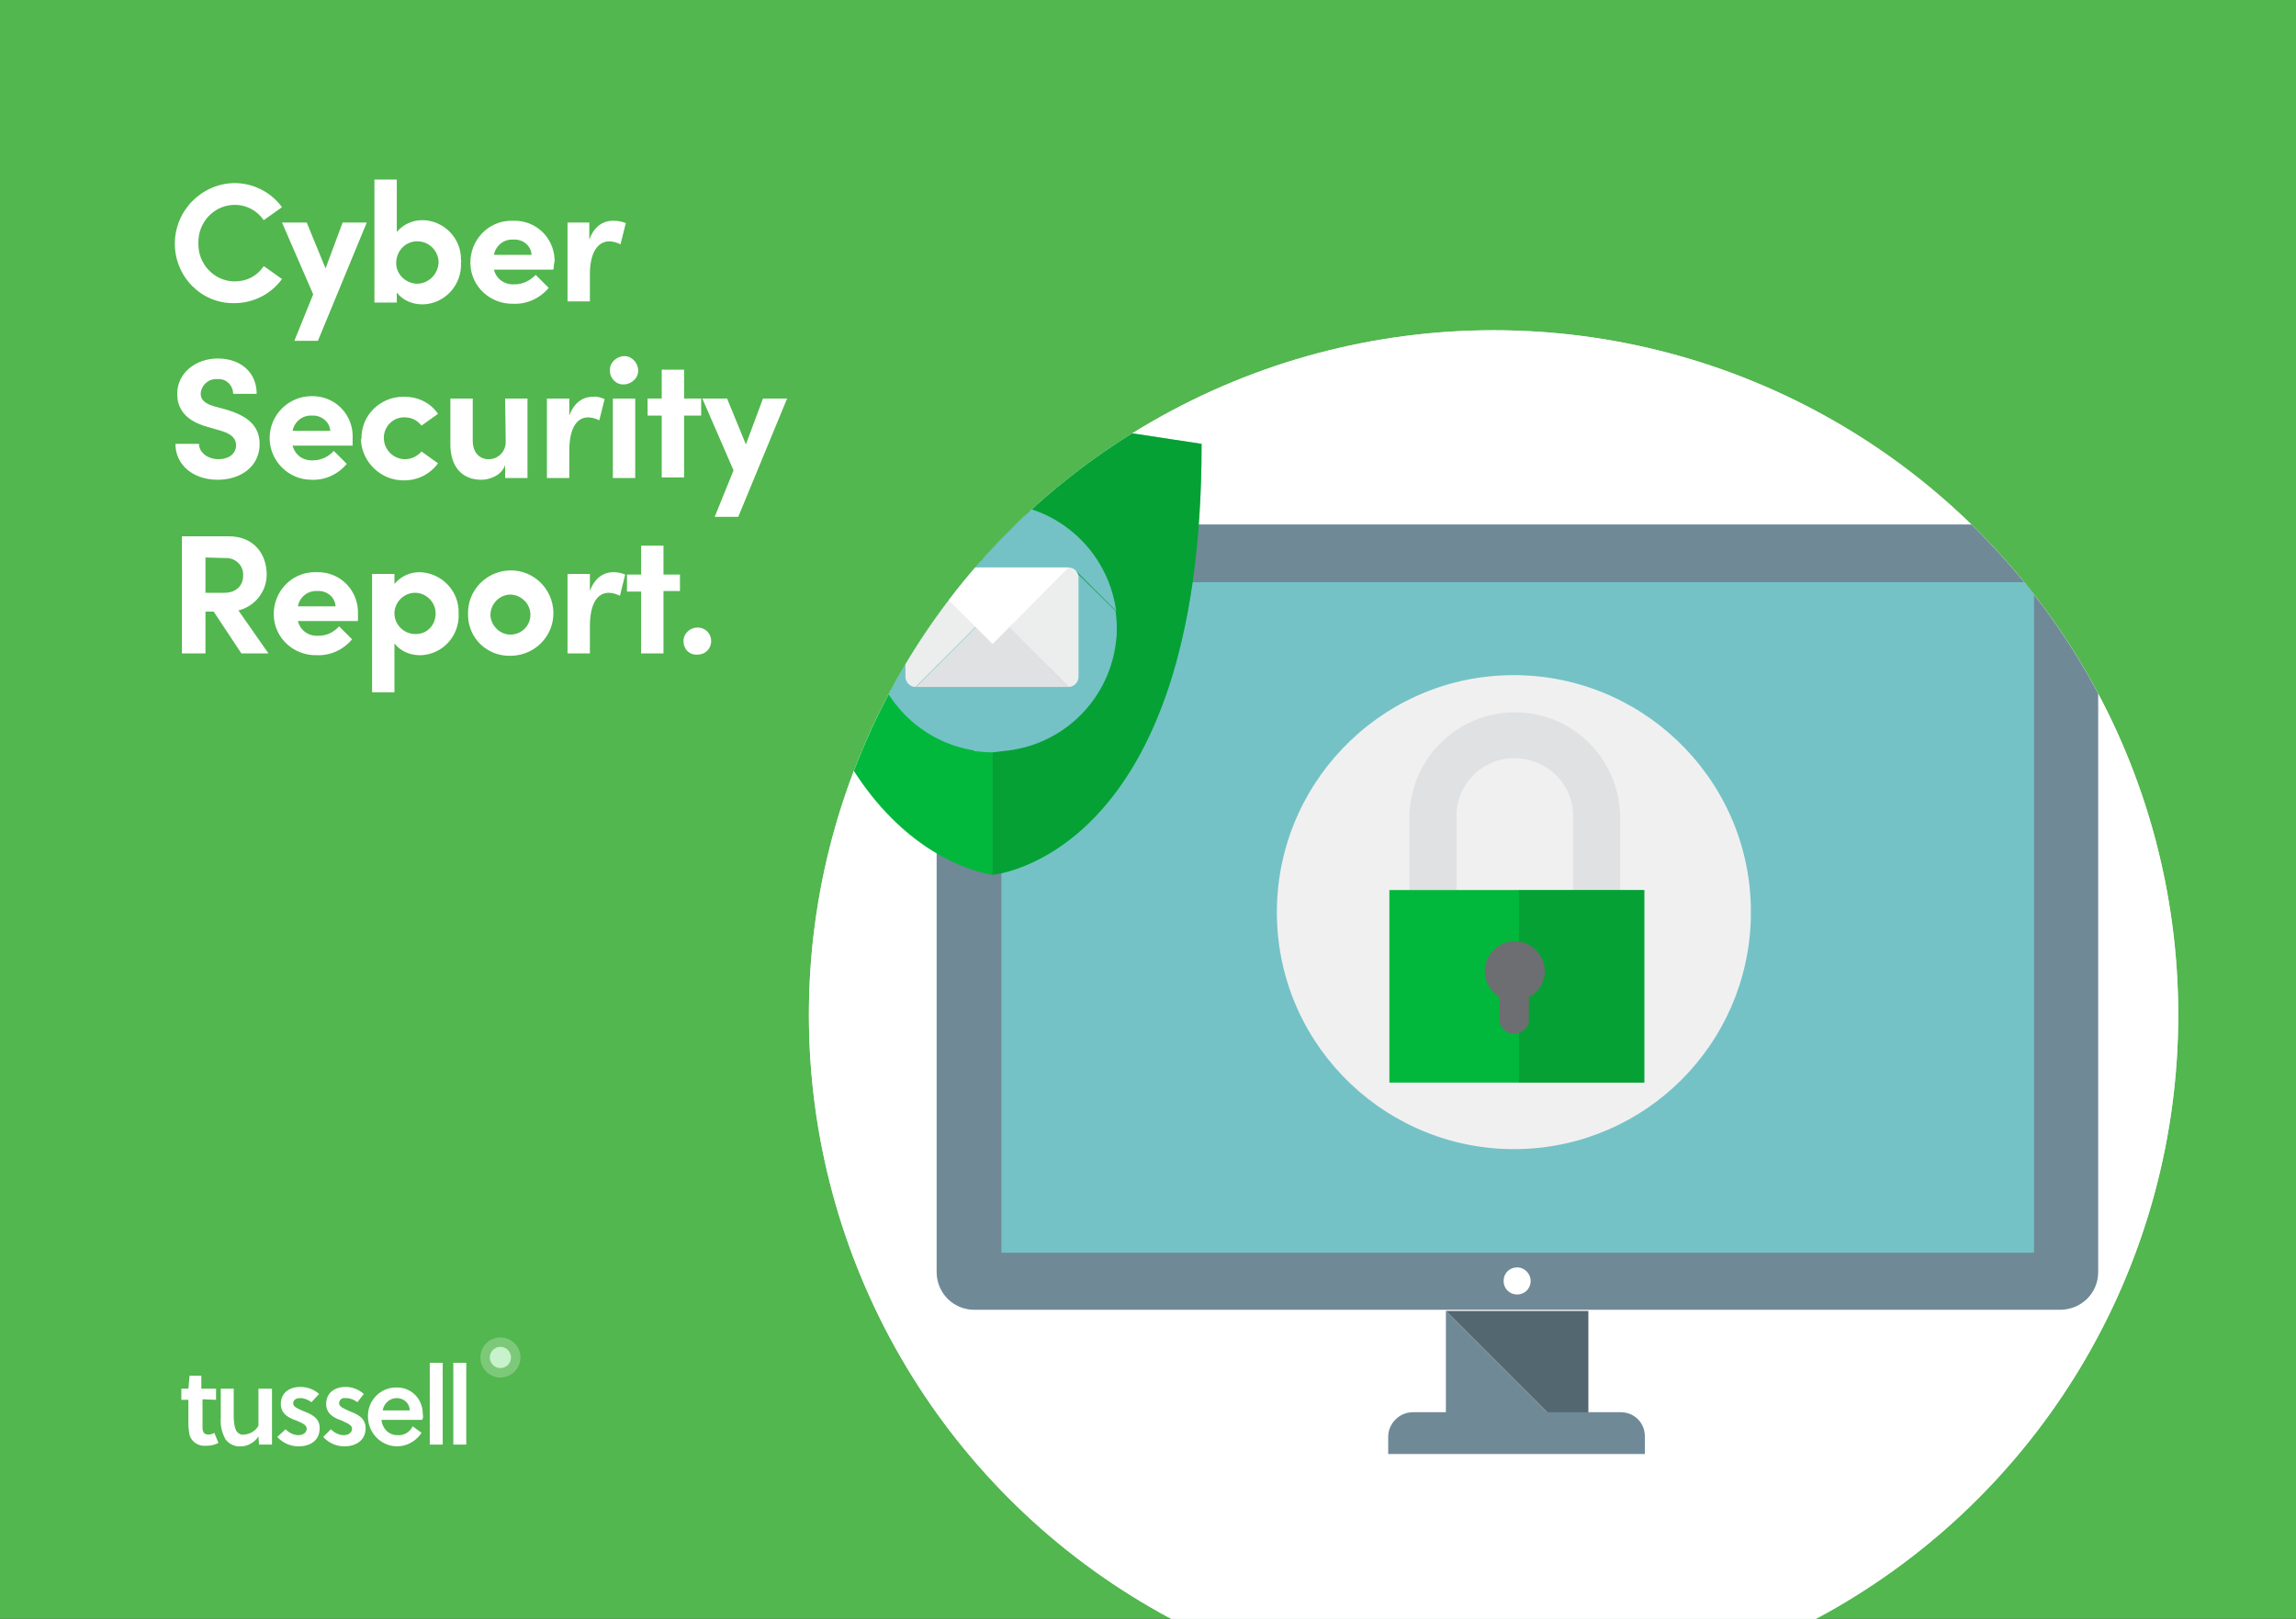 <?xml version="1.0" encoding="utf-8"?>
<!-- Generator: Adobe Illustrator 26.3.1, SVG Export Plug-In . SVG Version: 6.00 Build 0)  -->
<svg version="1.1" id="Layer_1" xmlns="http://www.w3.org/2000/svg" xmlns:xlink="http://www.w3.org/1999/xlink" x="0px" y="0px"
	 viewBox="0 0 390 275" style="enable-background:new 0 0 390 275;" xml:space="preserve">
<rect x="0" y="0" width="390" height="275" fill="#333333" stroke="none"/>
<style type="text/css">
	.st0{clip-path:url(#SVGID_00000070102724892962640520000011516985250362079875_);}
	.st1{clip-path:url(#SVGID_00000095306838473142079040000005647859230056303789_);}
	.st2{fill:#52B74E;}
	.st3{fill:#FFFFFF;}
	.st4{opacity:0.25;fill:#FFFFFF;enable-background:new    ;}
	.st5{fill:#C8F2CB;}
	.st6{fill:#E2E7EA;}
	.st7{clip-path:url(#SVGID_00000177445346815555476050000015823141149394878645_);}
	.st8{fill:#6F8997;}
	.st9{fill:#536771;}
	.st10{fill:#74C2C6;}
	.st11{fill:#F0F0F1;}
	.st12{fill:#E0E1E2;}
	.st13{fill:#02B83C;}
	.st14{opacity:0.5;}
	.st15{fill:#098A2E;}
	.st16{fill:#6D6E71;}
	.st17{opacity:0.5;fill:#098A2E;enable-background:new    ;}
	.st18{fill:#ECEDED;}
</style>
<g>
	<defs>
		<rect id="SVGID_1_" width="390" height="275"/>
	</defs>
	<clipPath id="SVGID_00000068661372720041356870000006491947447769244042_">
		<use xlink:href="#SVGID_1_"  style="overflow:visible;"/>
	</clipPath>
	<g style="clip-path:url(#SVGID_00000068661372720041356870000006491947447769244042_);">
		<g>
			<defs>
				<rect id="SVGID_00000087371036704647417990000009924976224962757298_" width="390" height="275"/>
			</defs>
			<clipPath id="SVGID_00000127732513604150429850000014664892530262607037_">
				<use xlink:href="#SVGID_00000087371036704647417990000009924976224962757298_"  style="overflow:visible;"/>
			</clipPath>
			<g style="clip-path:url(#SVGID_00000127732513604150429850000014664892530262607037_);">
				<rect class="st2" width="390" height="275"/>
				<path class="st3" d="M29.7,41.4c0-5.6,4.5-10.2,10.1-10.3c3.2,0,6.2,1.5,8.1,4.1l-3.1,2.2c-1.1-1.6-2.9-2.6-4.9-2.6
					c-3.5,0-6.2,2.9-6.2,6.3c0,0.1,0,0.1,0,0.2c-0.1,3.5,2.6,6.4,6,6.5c0.1,0,0.1,0,0.2,0c2,0,3.8-0.9,4.9-2.6l3.1,2.2
					c-1.9,2.6-4.9,4.1-8.1,4.1C34.2,51.6,29.7,47,29.7,41.4C29.7,41.4,29.7,41.4,29.7,41.4z"/>
				<path class="st3" d="M58.2,37.8h4.1l-8.3,20.1h-4l3.2-7.9l-5.3-12.2h4.2l3.2,7.8L58.2,37.8z"/>
				<path class="st3" d="M78.3,44.6c0.2,3.7-2.6,6.9-6.3,7.1c-0.1,0-0.2,0-0.3,0c-1.7,0-3.3-0.7-4.3-2v1.7h-3.8V30.5h3.8v8.9
					c1.1-1.3,2.7-2,4.3-2c3.7,0,6.7,3.1,6.6,6.8C78.4,44.4,78.3,44.5,78.3,44.6z M74.5,44.6c0-1.9-1.5-3.5-3.4-3.6c0,0,0,0-0.1,0
					c-2-0.1-3.6,1.5-3.7,3.5c-0.1,2,1.5,3.6,3.5,3.7C72.8,48.2,74.4,46.6,74.5,44.6C74.5,44.6,74.5,44.6,74.5,44.6L74.5,44.6z"/>
				<path class="st3" d="M94,45.8H83.9c0.4,1.6,1.8,2.6,3.5,2.5c1.4,0,2.6-0.6,3.6-1.6l2.2,2.2c-1.5,1.8-3.7,2.8-6,2.7
					c-3.9,0.1-7.2-2.9-7.3-6.8s2.9-7.2,6.8-7.3c0.2,0,0.4,0,0.5,0c3.7-0.1,6.8,2.7,7,6.5c0,0.1,0,0.3,0,0.4
					C94.1,44.7,94.1,45.2,94,45.8z M90.3,43.3c-0.1-1.6-1.5-2.7-3.1-2.6c0,0,0,0,0,0c-1.6-0.1-3,1-3.3,2.6H90.3z"/>
				<path class="st3" d="M106.3,37.9l-0.9,3.6c-0.6-0.3-1.3-0.5-1.9-0.5c-1.9,0-3.3,1.8-3.3,5.6v4.6h-3.8V37.8h3.7v2.9
					c0.8-2.2,2.3-3.2,4-3.2C104.9,37.5,105.6,37.6,106.3,37.9z"/>
				<path class="st3" d="M29.8,75.4h4c0,1.4,1.4,2.6,3.3,2.6s3-1,3-2.4c0-1.1-0.8-1.9-2.5-2.4l-2.4-0.7c-4.4-1.2-5.1-3.8-5.1-5.6
					c0-3.5,3.1-6,6.9-6s6.6,2.3,6.6,6h-4c0-1.4-1.1-2.5-2.4-2.5c-0.1,0-0.2,0-0.3,0c-1.4-0.1-2.6,0.9-2.8,2.3c0,0.1,0,0.1,0,0.2
					c0,0.5,0.1,1.5,2.2,2.1l2.2,0.6c3,0.9,5.6,2.4,5.6,5.8c0,4-3.4,6.1-7.1,6.1C32.7,81.5,29.8,78.9,29.8,75.4z"/>
				<path class="st3" d="M59.9,75.7H49.7c0.4,1.6,1.8,2.6,3.5,2.5c1.3,0,2.6-0.6,3.5-1.6l2.2,2.2c-1.5,1.8-3.7,2.8-6,2.7
					c-3.9,0-7.1-3.2-7.1-7.1s3.2-7.1,7.1-7.1c3.7-0.1,6.8,2.7,7,6.5c0,0.1,0,0.3,0,0.4C59.9,74.6,59.9,75,59.9,75.7z M56.1,73.2
					c-0.1-1.6-1.6-2.7-3.1-2.6c0,0,0,0,0,0c-1.6-0.1-3,1-3.3,2.6H56.1z"/>
				<path class="st3" d="M61.4,74.4c0-3.9,3.2-7,7.1-7c0.1,0,0.2,0,0.2,0c2.3,0,4.4,1,5.7,2.9l-2.8,2c-0.7-0.9-1.7-1.4-2.8-1.4
					c-1.9-0.1-3.5,1.4-3.6,3.3c0,0.1,0,0.1,0,0.2c0,1.9,1.5,3.5,3.4,3.6c0.1,0,0.1,0,0.2,0c1.1,0,2.1-0.5,2.8-1.3l2.8,2
					c-1.3,1.8-3.4,2.9-5.7,2.9c-3.9,0.1-7.2-3-7.4-6.9C61.4,74.6,61.4,74.5,61.4,74.4z"/>
				<path class="st3" d="M85.8,67.7h3.8v13.5h-3.8V79c-0.6,1.8-2.7,2.5-4,2.5c-3.5,0-5.4-2.4-5.3-6.4v-7.4h3.8v7.2
					c0,2.1,1.3,3.1,2.6,3.1c1.6,0.1,2.9-1.2,3-2.7c0-0.1,0-0.3,0-0.4L85.8,67.7z"/>
				<path class="st3" d="M102.7,67.8l-0.9,3.6c-0.6-0.3-1.3-0.5-1.9-0.5c-1.9,0-3.2,1.8-3.2,5.7v4.6h-3.8V67.7h3.8v2.9
					c0.8-2.2,2.3-3.2,4-3.2C101.3,67.3,102,67.5,102.7,67.8z"/>
				<path class="st3" d="M103.6,63c-0.1-1.3,1-2.4,2.3-2.5c1.3-0.1,2.4,1,2.5,2.3c0.1,1.3-1,2.4-2.3,2.5c0,0-0.1,0-0.1,0
					C104.7,65.4,103.6,64.3,103.6,63C103.6,63.1,103.6,63.1,103.6,63z M104.1,81.2V67.7h3.8v13.5H104.1z"/>
				<path class="st3" d="M119.1,67.7v2.9h-2.9v10.5h-3.8V70.6H110v-2.9h2.4v-4.9h3.8v4.9H119.1z"/>
				<path class="st3" d="M129.6,67.7h4.1l-8.3,20.1h-4l3.2-7.9l-5.3-12.2h4.2l3.2,7.8L129.6,67.7z"/>
				<path class="st3" d="M41,111l-4.7-7.1h-1.4v7.1h-4V91.1h7.9c4.5,0,6.5,3.2,6.5,6.5c0,2.9-2,5.4-4.8,6.1l5.1,7.3H41z M34.9,94.7
					v6h3.2c2.2,0,3.2-1.4,3.2-2.9c0.1-1.6-1.1-2.9-2.7-3c-0.1,0-0.1,0-0.2,0L34.9,94.7z"/>
				<path class="st3" d="M60.8,105.5H50.6c0.4,1.6,1.8,2.6,3.5,2.5c1.4,0,2.6-0.6,3.5-1.6l2.2,2.2c-1.5,1.8-3.7,2.8-6,2.7
					c-3.9,0.1-7.2-2.9-7.3-6.8c-0.1-3.9,2.9-7.2,6.8-7.3c0.2,0,0.4,0,0.5,0c3.7-0.1,6.8,2.7,7,6.5c0,0.1,0,0.3,0,0.4
					C60.8,104.4,60.8,104.9,60.8,105.5z M57,103c-0.1-1.6-1.5-2.7-3.1-2.6c0,0,0,0,0,0c-1.6-0.1-3,1-3.3,2.6H57z"/>
				<path class="st3" d="M77.9,104.2c0.2,3.7-2.6,6.9-6.3,7.1c-0.1,0-0.2,0-0.3,0c-1.7,0-3.3-0.7-4.3-2v8.3h-3.8V97.5H67v1.7
					c1.1-1.3,2.6-2,4.3-2c3.7,0.1,6.7,3.2,6.6,6.9C77.9,104.1,77.9,104.2,77.9,104.2z M74,104.2c0-1.9-1.6-3.5-3.5-3.5
					s-3.5,1.6-3.5,3.5c0,1.9,1.6,3.5,3.5,3.5C72.5,107.8,74,106.2,74,104.2C74,104.3,74,104.3,74,104.2L74,104.2z"/>
				<path class="st3" d="M79.5,104.3c-0.1-4,3.1-7.3,7.1-7.4s7.3,3.1,7.4,7.1c0.1,4-3.1,7.3-7.1,7.4c-0.1,0-0.1,0-0.2,0
					c-3.9,0.1-7.1-2.9-7.2-6.8C79.5,104.5,79.5,104.4,79.5,104.3z M90.1,104.3c-0.1-1.9-1.7-3.3-3.5-3.3c-1.9,0.1-3.3,1.7-3.3,3.5
					c0.1,1.8,1.6,3.3,3.4,3.3c1.9,0,3.4-1.5,3.4-3.4C90.1,104.3,90.1,104.3,90.1,104.3z"/>
				<path class="st3" d="M106.2,97.6l-0.9,3.6c-0.6-0.3-1.3-0.5-1.9-0.5c-1.9,0-3.2,1.8-3.2,5.7v4.6h-3.8V97.5h3.8v2.9
					c0.8-2.2,2.3-3.2,4-3.2C104.8,97.2,105.5,97.3,106.2,97.6z"/>
				<path class="st3" d="M115.5,97.5v2.9h-2.8V111h-3.8v-10.5h-2.4v-2.9h2.4v-4.9h3.8v4.9H115.5z"/>
				<path class="st3" d="M116.1,108.9c0-1.3,1.1-2.3,2.4-2.3c0,0,0,0,0,0c1.3,0,2.3,1,2.3,2.3c0,1.3-1,2.3-2.3,2.3c0,0,0,0,0,0
					C117.1,111.3,116.1,110.3,116.1,108.9C116.1,108.9,116.1,108.9,116.1,108.9z"/>
				<path class="st3" d="M36.7,237.8v-1.9h-2.5v-2.2h-2l-0.2,2.2h-1.2v1.9h1.2v4.2c0,0.6,0.1,1.2,0.2,1.8c0.4,1.2,1.5,1.9,2.8,1.8
					c0.7,0,1.4-0.1,2.1-0.5l-0.7-1.7c-0.3,0.2-0.6,0.3-1,0.3c-0.7,0-1-0.4-1-1.2c0-0.3,0-0.5,0-0.8v-4L36.7,237.8z M46.2,245.4v-9.5
					h-2.3v6.3c-0.5,0.9-1.4,1.4-2.4,1.5c-0.6,0.1-1.1-0.2-1.4-0.7c-0.3-0.7-0.4-1.5-0.4-2.3v-4.8h-2.2v5c-0.1,1.3,0.2,2.5,0.8,3.6
					c0.6,0.8,1.6,1.3,2.6,1.2c1.2,0,2.4-0.7,3-1.7l0.1,1.4L46.2,245.4z M54.2,236.8c-0.9-0.8-2-1.2-3.2-1.2c-1.7,0-3.3,0.9-3.3,2.9
					c0,1.7,1.4,2.4,2.6,2.8c0.9,0.4,1.8,0.7,1.8,1.4s-0.7,1.1-1.4,1.1c-0.8,0-1.6-0.4-2.2-1l-1.4,1.3c0.9,1,2.2,1.6,3.6,1.6
					c1.9,0,3.6-0.9,3.6-3.1c0-1.8-1.5-2.4-2.8-2.9c-0.9-0.4-1.7-0.7-1.7-1.3s0.5-0.9,1.2-0.9c0.7,0,1.4,0.3,1.9,0.7L54.2,236.8z
					 M61.8,236.8c-0.9-0.8-2-1.2-3.1-1.2c-1.7,0-3.3,0.9-3.3,2.9c0,1.7,1.4,2.4,2.6,2.8c0.8,0.4,1.8,0.7,1.8,1.4s-0.7,1.1-1.4,1.1
					c-0.8,0-1.6-0.4-2.2-1l-1.3,1.3c0.9,1,2.2,1.6,3.6,1.6c1.8,0,3.6-0.9,3.6-3.1c0-1.8-1.5-2.4-2.8-2.9c-0.8-0.4-1.7-0.7-1.7-1.3
					c0-0.6,0.5-1,1.1-0.9c0,0,0,0,0.1,0c0.7,0,1.4,0.3,1.9,0.7L61.8,236.8z M71.7,241.2h-6.9c0.1,1.4,1.2,2.6,2.7,2.6
					c1.1,0.1,2.1-0.5,2.6-1.5l1.5,1.1c-1.5,2.3-4.5,3-6.8,1.5c-1.4-0.9-2.3-2.5-2.3-4.2c-0.1-2.7,2-4.9,4.6-5c0.1,0,0.1,0,0.2,0
					c2.4-0.1,4.4,1.8,4.5,4.2c0,0.1,0,0.2,0,0.3C71.9,240.5,71.9,240.9,71.7,241.2L71.7,241.2z M69.6,239.6c0-1.2-1-2.1-2.2-2.1
					c-1.2,0-2.2,0.9-2.4,2.1H69.6z M75.2,231.5H73v13.9h2.2L75.2,231.5z M79.2,231.5H77v13.9h2.2L79.2,231.5z"/>
				<circle class="st4" cx="85" cy="230.6" r="3.4"/>
				<circle class="st5" cx="85" cy="230.6" r="1.8"/>
			</g>
		</g>
		<circle class="st6" cx="253.7" cy="172.4" r="116.3"/>
		<g>
			<defs>
				<circle id="SVGID_00000047740527305079559110000004791067555754771630_" cx="253.7" cy="172.4" r="116.3"/>
			</defs>
			<clipPath id="SVGID_00000136394111486044152330000015072516609419361701_">
				<use xlink:href="#SVGID_00000047740527305079559110000004791067555754771630_"  style="overflow:visible;"/>
			</clipPath>
			<g style="clip-path:url(#SVGID_00000136394111486044152330000015072516609419361701_);">
				<circle class="st3" cx="253.7" cy="172.4" r="116.3"/>
				<path class="st8" d="M165.5,89.1h184.4c3.6,0,6.5,2.9,6.5,6.4v120.6c0,3.6-2.9,6.4-6.5,6.4H165.5c-3.6,0-6.4-2.9-6.4-6.4V95.6
					C159.1,92,162,89.1,165.5,89.1z"/>
				<path class="st3" d="M260,217.6c0,1.3-1,2.3-2.3,2.3c-1.3,0-2.3-1-2.3-2.3s1-2.3,2.3-2.3c0,0,0,0,0,0
					C259,215.3,260,216.4,260,217.6z"/>
				<polygon class="st9" points="269.8,222.7 245.6,222.7 269.8,246.9 				"/>
				<path class="st8" d="M275.3,239.9h-12.5l-17.2-17.2v17.2H240c-2.3,0-4.2,1.9-4.2,4.2v2.9h43.6V244
					C279.4,241.7,277.6,239.9,275.3,239.9z"/>
				<rect x="170.1" y="98.9" class="st10" width="175.4" height="113.9"/>
				<path class="st11" d="M297.4,154c-0.5-22.2-19-39.8-41.2-39.3c-22.2,0.5-39.8,19-39.3,41.2s19,39.8,41.2,39.3
					c21.5-0.5,38.8-17.8,39.3-39.3C297.4,155.2,297.4,154.6,297.4,154z"/>
				<path class="st12" d="M257.3,121c-9.9,0-17.9,8.1-17.9,18c0,0,0,0,0,0v12.3h8V139c-0.2-5.5,4.1-10.1,9.6-10.2s10.1,4.1,10.2,9.6
					c0,0.2,0,0.4,0,0.6v12.3h8V139C275.2,129.1,267.3,121,257.3,121C257.3,121,257.3,121,257.3,121z"/>
				<rect x="236" y="151.2" class="st13" width="43.3" height="32.7"/>
				<g class="st14">
					<rect x="258" y="151.2" class="st15" width="21.3" height="32.7"/>
				</g>
				<path class="st16" d="M262.4,165c0-2.8-2.3-5.1-5.1-5.1c-2.8,0-5.1,2.3-5.1,5.1c0,1.8,1,3.5,2.5,4.4v4.1
					c0.2,1.4,1.5,2.3,2.9,2.1c1.1-0.2,1.9-1,2.1-2.1v-4.1C261.4,168.5,262.4,166.8,262.4,165z"/>
				<path class="st13" d="M168.6,148.6c0,0-36.2-3.8-36.2-73.3l36.2-5.3l35.5,5.4C204.2,145.7,168.6,148.6,168.6,148.6z"/>
				<path class="st17" d="M168.6,148.6V70l35.5,5.4C204.2,145.7,168.6,148.6,168.6,148.6z"/>
				<path class="st10" d="M182.8,97l6.8,6.8c-1.6-11.6-12.2-19.7-23.7-18.1s-19.7,12.2-18.1,23.7c1.3,9.3,8.5,16.7,17.8,18.1
					l-11.2-11.2L182.8,97z"/>
				<path class="st10" d="M171.2,127.5c9.8-1.2,17.4-9,18.4-18.8c0.1-0.7,0.1-1.4,0.1-2.1c0-0.9-0.1-1.9-0.2-2.8l-6.8-6.7
					l-28.4,19.3l11.2,11.2c1,0.1,2.1,0.2,3.1,0.2C169.5,127.7,170.4,127.6,171.2,127.5z"/>
				<path class="st18" d="M181.5,96.4h-26c-0.9,0-1.7,0.8-1.7,1.7V115c0,0.9,0.8,1.7,1.7,1.7l13-13l13,13c0.9,0,1.7-0.8,1.7-1.7
					V98.1C183.2,97.2,182.5,96.4,181.5,96.4z"/>
				<polygon class="st12" points="155.6,116.7 181.5,116.7 168.6,103.7 				"/>
				<polygon class="st3" points="181.5,96.4 155.6,96.4 168.6,109.4 				"/>
			</g>
		</g>
	</g>
</g>
</svg>
